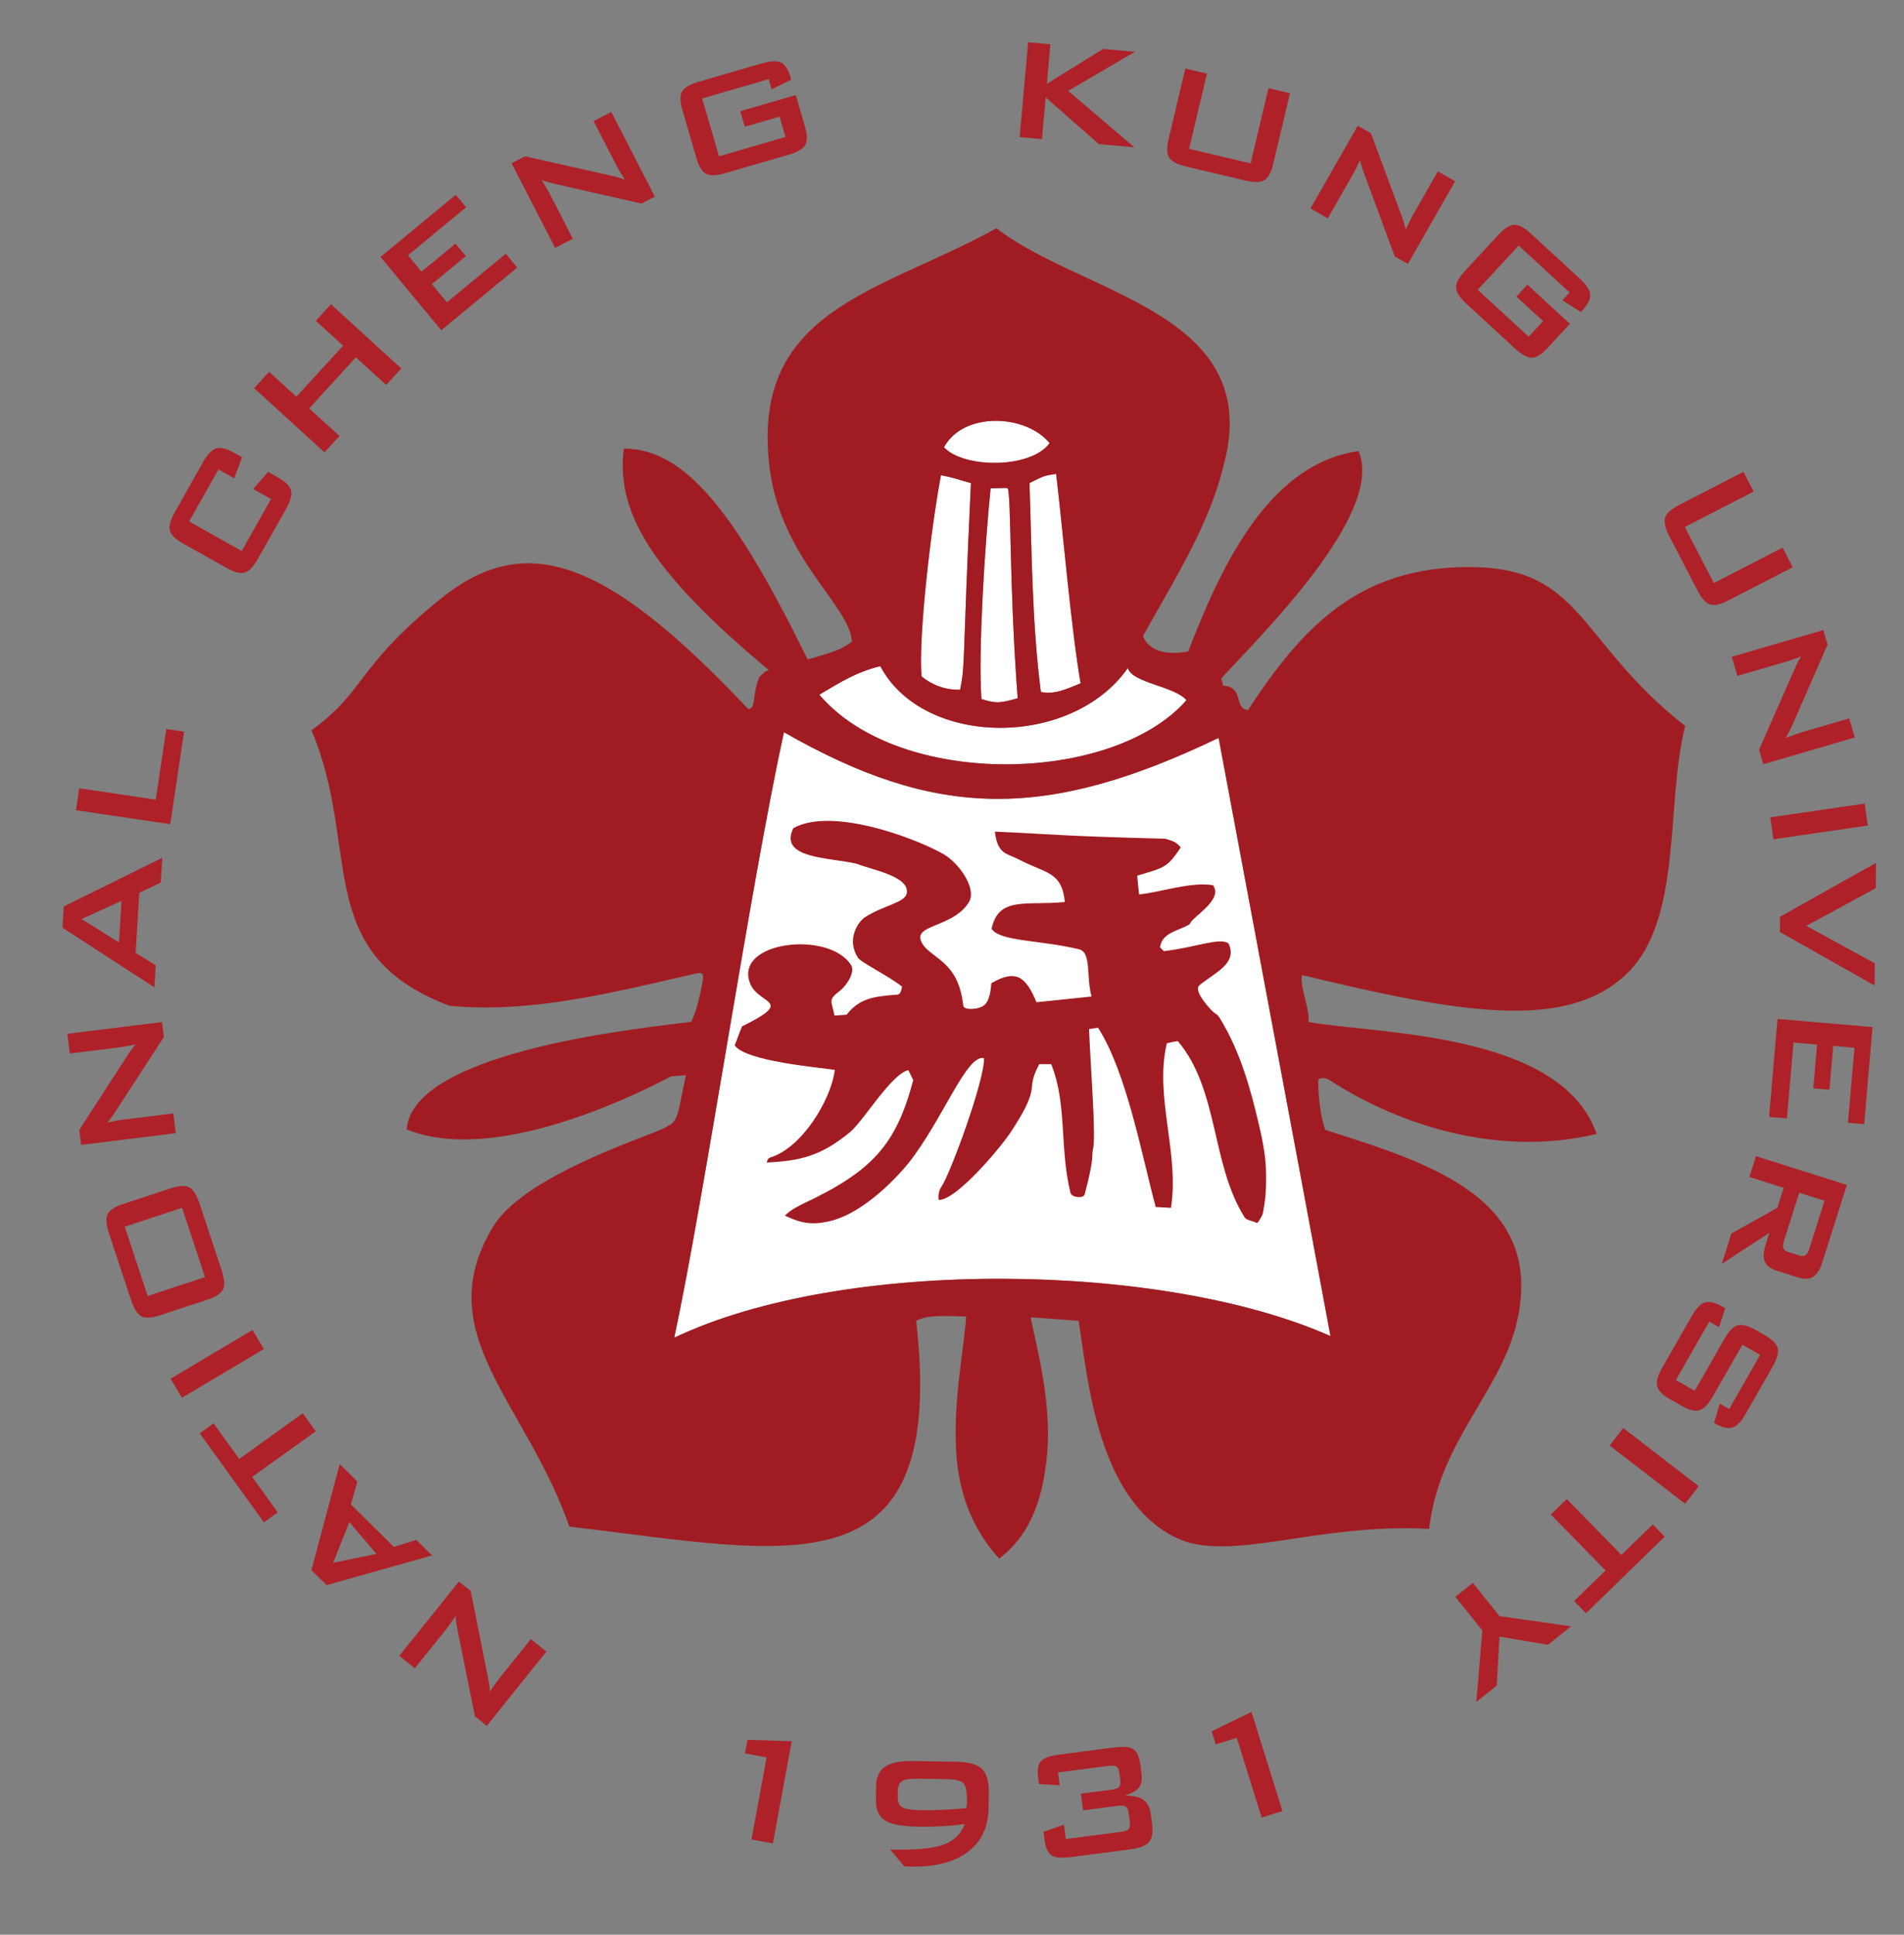 <?xml version="1.0" encoding="UTF-8" standalone="no"?>
<svg
   xmlns:dc="http://purl.org/dc/elements/1.1/"
   xmlns:cc="http://creativecommons.org/ns#"
   xmlns:rdf="http://www.w3.org/1999/02/22-rdf-syntax-ns#"
   xmlns:svg="http://www.w3.org/2000/svg"
   xmlns="http://www.w3.org/2000/svg"
   viewBox="0 0 286.7 291.25"
   height="291.25"
   width="286.7"
   xml:space="preserve"
   version="1.1"
   id="svg2"><rect x="0" y="0" width="286.7" height="291.25" fill="#808080" stroke="none"/><defs
     id="defs6" /><g
     transform="matrix(1.25,0,0,-1.25,0,291.25)"
     id="g10"><g
       transform="scale(0.1,0.1)"
       id="g12"><path
         id="path14"
         style="fill:#f2ef15;fill-opacity:1;fill-rule:evenodd;stroke:none"
         d="m 1635.53,1107.12 0,0.77 0.43,-1.17 0.82,-0.43 -0.82,0 -0.43,0.83 0,0" /><path
         id="path16"
         style="fill:#f2ef15;fill-opacity:1;fill-rule:evenodd;stroke:none"
         d="m 1474.41,833.141 0,0.82 -1.21,0.82 0.79,0 0.83,-0.41 0.41,-0.82 0,-0.41 -0.82,0 0,0" /><path
         id="path18"
         style="fill:#ae2128;fill-opacity:1;fill-rule:nonzero;stroke:none"
         d="M 658.223,341.051 586.406,251.602 572.168,263 551.348,366.16 c -0.723,3.5 -1.289,6.641 -1.68,9.52 -0.41,2.871 -0.605,5.64 -0.664,8.351 -3.711,-5.281 -6.348,-9.019 -7.891,-11.179 -1.562,-2.18 -2.793,-3.864 -3.691,-4.973 l -37.715,-46.969 -18.73,14.969 71.816,89.473 14.258,-11.391 21.465,-107.879 c 0.449,-2.691 0.82,-5.07 1.093,-7.152 0.293,-2.078 0.469,-4.11 0.508,-6.098 1.953,2.938 3.828,5.75 5.664,8.328 1.817,2.57 3.457,4.738 4.922,6.551 l 38.789,48.328 18.731,-14.988 0,0 z m -204.805,117.648 -32.539,38.27 -19.609,-49.008 52.148,10.738 0,0 z m 67.062,-1.871 -127.035,-35.808 -18.289,18.07 34.082,127.691 21.309,-21.082 -7.852,-27.469 51.731,-51.101 27.137,8.391 18.917,-18.692 0,0 z m -232.296,116.16 76.574,54.973 15.613,-21.66 -76.582,-54.981 30.781,-42.691 -16.699,-11.981 -77.285,107.243 16.699,11.98 30.899,-42.883 0,0 z m 29.699,132.383 -98.703,-58.691 -13.684,22.929 98.684,58.692 13.703,-22.93 0,0 z M 192.637,745.98 c -9.942,-3.281 -17.324,-3.66 -22.188,-1.179 -4.883,2.531 -9.062,9.07 -12.578,19.64 l -26.523,80.047 c -3.516,10.571 -4.043,18.301 -1.66,23.223 2.441,4.91 8.593,9.008 18.535,12.277 l 57.461,18.961 c 9.961,3.281 17.382,3.68 22.207,1.18 4.863,-2.551 9.023,-9.09 12.519,-19.66 l 26.524,-80.047 c 3.515,-10.582 4.082,-18.293 1.699,-23.223 -2.383,-4.867 -8.555,-8.98 -18.516,-12.269 l -57.48,-18.95 0,0 z M 246.953,792 219.297,875.449 150.273,852.68 177.93,769.219 246.953,792 l 0,0 z m -35.168,173.359 -114.012,-14.121 -2.246,18.071 57.246,88.441 c 1.895,2.99 3.704,5.64 5.43,7.99 1.719,2.32 3.516,4.44 5.371,6.43 -6.367,-1.2 -10.847,-2.04 -13.476,-2.53 -2.637,-0.47 -4.707,-0.8 -6.133,-0.97 l -59.856,-7.42 -2.949,23.76 113.996,14.12 2.246,-18.06 -60.039,-92.25 c -1.55,-2.25 -2.949,-4.211 -4.199,-5.898 -1.238,-1.684 -2.539,-3.262 -3.906,-4.742 3.457,0.781 6.777,1.48 9.883,2.058 3.105,0.571 5.781,0.981 8.105,1.25 l 61.594,7.653 2.945,-23.782 0,0 z M 143.32,1195 l 3.067,50.08 -48.164,-21.83 45.097,-28.25 0,0 z m 42.637,-53.99 -110.703,71.7 1.574,25.63 118.668,58.63 -1.824,-29.87 -25.859,-12.23 -4.454,-72.51 24.231,-14.83 -1.633,-26.52 0,0 z m 19.102,196.4 -113.614,16.87 3.965,26.41 92.207,-13.7 12.742,85.03 21.399,-3.17 -16.699,-111.44 0,0 z m 58.125,427.2 -35.371,-62.63 63.339,-35.58 35.371,62.64 -21.503,12.07 17.949,20.55 11.867,-6.66 c 9.148,-5.14 14.402,-10.36 15.762,-15.65 1.394,-5.29 -0.657,-12.78 -6.086,-22.42 l -33.653,-59.6 c -5.488,-9.71 -10.832,-15.33 -16.093,-16.88 -5.196,-1.53 -12.403,0.26 -21.543,5.4 l -52.735,29.62 c -9.121,5.13 -14.375,10.32 -15.82,15.59 -1.387,5.29 0.625,12.78 6.113,22.49 l 33.633,59.6 c 5.457,9.65 10.828,15.26 16.082,16.8 5.317,1.57 12.492,-0.21 21.594,-5.32 l 9.473,-5.32 -9.454,-25.33 -18.925,10.63 0,0 z m 127.714,20.6 -84.785,77.31 18.035,19.7 32.883,-29.98 56.289,61.46 -32.89,29.98 18.203,19.87 84.785,-77.31 -18.203,-19.86 -36.485,33.27 -56.289,-61.46 36.504,-33.27 -18.047,-19.71 0,0 z m 140.696,147.06 -73.215,88.29 90.637,74.85 12.449,-15.02 -70.02,-57.83 16.36,-19.73 40.879,33.75 12.449,-15.01 -40.879,-33.76 18.152,-21.9 70.871,58.53 13.789,-16.63 -91.472,-75.54 0,0 z m 137.136,99.25 -52.507,101.92 16.226,8.33 102.895,-23.13 c 3.484,-0.75 6.59,-1.53 9.383,-2.34 2.793,-0.81 5.41,-1.75 7.91,-2.8 -3.321,5.54 -5.672,9.45 -7.024,11.75 -1.343,2.3 -2.351,4.11 -3.015,5.4 l -27.578,53.51 21.347,10.96 52.512,-101.93 -16.234,-8.33 -107.45,24.45 c -2.644,0.68 -4.98,1.32 -6.992,1.9 -2.019,0.6 -3.945,1.27 -5.801,2.02 1.914,-2.97 3.731,-5.83 5.325,-8.54 1.609,-2.72 2.918,-5.08 3.984,-7.16 l 28.367,-55.06 -21.348,-10.95 0,0 z m 257.227,203.16 -80.137,-23.29 20.313,-69.65 80.117,23.3 -7.129,24.48 -41.941,-12.2 -5.481,18.73 66.895,19.45 11.035,-37.88 c 2.961,-10.09 3.066,-17.5 0.383,-22.21 -2.707,-4.76 -9.414,-8.68 -20.09,-11.78 l -76.074,-22.11 c -10.723,-3.13 -18.496,-3.41 -23.328,-0.85 -4.797,2.54 -8.696,8.85 -11.633,18.94 l -16.875,57.96 c -2.93,10.01 -3.047,17.39 -0.379,22.17 2.703,4.76 9.402,8.7 20.125,11.83 l 76.086,22.11 c 10.535,3.07 18.289,3.35 23.152,0.87 4.863,-2.51 8.692,-8.49 11.445,-17.95 l 0.723,-2.48 -23.621,-11.73 -3.586,12.29 0,0 z m 302.343,-69.79 10.18,114.18 26.87,-2.39 -4.24,-47.62 67.68,42.02 38.53,-3.42 -80.58,-47.09 79.71,-67.91 -42.75,3.78 -64.05,56.29 -4.49,-50.23 -26.86,2.39 0,0 z m 225.63,76.41 -21.53,-90.53 74.1,-17.51 21.53,90.55 25.91,-6.12 -20.24,-85.18 c -2.43,-10.19 -5.99,-16.69 -10.65,-19.47 -4.71,-2.81 -12.47,-2.91 -23.32,-0.35 l -70.61,16.68 c -10.78,2.54 -17.67,6.11 -20.62,10.72 -3,4.59 -3.27,11.99 -0.83,22.19 l 20.22,85.18 26.04,-6.16 0,0 z m 124.7,-162.34 56.92,99.57 15.86,-9.02 36.73,-98.67 c 1.25,-3.32 2.31,-6.34 3.15,-9.12 0.86,-2.78 1.48,-5.49 1.97,-8.15 2.83,5.8 4.83,9.9 6.02,12.29 1.21,2.39 2.17,4.22 2.89,5.48 l 29.88,52.27 20.84,-11.86 -56.91,-99.57 -15.86,9.02 -38.11,103.2 c -0.88,2.59 -1.6,4.88 -2.21,6.89 -0.6,2.01 -1.11,3.99 -1.46,5.94 -1.46,-3.21 -2.87,-6.29 -4.28,-9.11 -1.4,-2.83 -2.67,-5.21 -3.83,-7.23 l -30.76,-53.79 -20.84,11.86 0,0 z m 312.15,-101.13 -61.35,56.47 -49.29,-53.31 61.32,-56.47 17.35,18.74 -32.11,29.56 13.26,14.34 51.19,-47.14 -26.81,-28.99 c -7.15,-7.73 -13.46,-11.65 -18.89,-11.79 -5.47,-0.14 -12.31,3.57 -20.47,11.1 l -58.24,53.61 c -8.19,7.55 -12.44,14.04 -12.74,19.5 -0.29,5.41 3.11,11.99 10.26,19.71 l 41.01,44.37 c 7.11,7.67 13.38,11.56 18.85,11.75 5.49,0.15 12.33,-3.53 20.55,-11.09 l 58.22,-53.62 c 8.07,-7.42 12.32,-13.9 12.7,-19.34 0.35,-5.46 -2.82,-11.82 -9.5,-19.05 l -1.77,-1.91 -22.25,14.15 8.71,9.41 0,0 z m 221.67,-239.82 -82.87,-42.68 34.92,-67.52 82.86,42.68 12.22,-23.61 -77.95,-40.15 c -9.32,-4.8 -16.59,-6.34 -21.74,-4.62 -5.19,1.75 -10.34,7.55 -15.45,17.44 l -33.28,64.34 c -5.1,9.84 -6.85,17.38 -5.26,22.61 1.53,5.25 7,10.27 16.32,15.08 l 77.95,40.14 12.28,-23.71 0,0 z m -26.3,-198.97 110.26,32.17 5.13,-17.48 -42.26,-96.43 c -1.41,-3.26 -2.76,-6.16 -4.1,-8.75 -1.33,-2.58 -2.76,-4.96 -4.24,-7.22 6.07,2.2 10.37,3.76 12.89,4.65 2.52,0.9 4.49,1.54 5.88,1.95 l 57.89,16.89 6.74,-22.98 -110.28,-32.17 -5.11,17.48 44.45,100.65 c 1.15,2.47 2.23,4.62 3.18,6.48 0.96,1.87 1.99,3.62 3.09,5.3 -3.28,-1.31 -6.45,-2.54 -9.42,-3.6 -2.96,-1.05 -5.54,-1.88 -7.81,-2.54 l -59.55,-17.39 -6.74,22.99 0,0 z m 46.35,-193.36 113.67,16.55 3.87,-26.41 -113.67,-16.54 -3.87,26.4 0,0 z m 11.78,-119.65 115.68,64.84 -0.37,-30.45 -83.61,-45.4 82.5,-45.23 -0.34,-26.59 -114.08,64.4 0.22,18.43 0,0 z m -3.03,-123.11 114.45,-9.82 -10.09,-116.92 -19.51,1.652 7.83,90.348 -25.58,2.21 -4.56,-52.73 -19.47,1.66 4.56,52.73 -28.37,2.43 -7.92,-91.402 -21.55,1.844 10.21,117.998 0,0 z m 38.46,-276.131 18.19,57.18 -30.5,9.64 -18.16,-57.187 c -1.41,-4.402 -1.72,-7.602 -0.98,-9.633 0.76,-2.019 2.77,-3.539 6.02,-4.59 l 13.18,-4.16 c 3.18,-1.008 5.68,-0.898 7.46,0.313 1.8,1.218 3.39,4.019 4.79,8.437 l 0,0 z m -64.42,110.84 109.49,-34.609 -29.7,-93.489 c -2.76,-8.679 -6.42,-14.41 -11.02,-17.281 -4.6,-2.82 -10.62,-3.051 -18.04,-0.699 l -25.75,8.14 c -7.38,2.34 -12.15,5.981 -14.25,10.918 -2.15,4.981 -1.86,11.813 0.89,20.493 l 4.54,14.25 -57.37,-37.352 11.59,36.488 55.35,30.953 7.64,24.098 -41.33,13.07 7.96,25.02 0,0 z m -32.22,-304.43 37.26,65.16 -21.44,12.211 -35.47,-62.039 c -5.57,-9.761 -11.02,-15.402 -16.27,-16.91 -5.31,-1.519 -12.48,0.27 -21.56,5.449 l -13.7,7.789 c -9.06,5.161 -14.27,10.379 -15.64,15.731 -1.39,5.301 0.7,12.84 6.29,22.582 l 35.14,61.476 c 5.56,9.731 10.99,15.372 16.27,16.872 5.31,1.558 12.48,-0.258 21.52,-5.411 l 2.75,-1.558 -7.44,-22.871 -11.8,6.711 -40.21,-70.34 22.75,-12.949 35.47,62.046 c 5.53,9.672 10.94,15.243 16.21,16.774 5.28,1.449 12.44,-0.352 21.53,-5.524 l 11.01,-6.269 c 9.08,-5.18 14.3,-10.391 15.72,-15.668 1.37,-5.313 -0.68,-12.789 -6.21,-22.481 l -32.28,-56.48 c -5.35,-9.352 -10.67,-14.891 -15.88,-16.609 -5.25,-1.731 -11.97,-0.27 -20.16,4.379 l -2.07,1.191 6.86,23.199 11.35,-6.461 0,0 z m -127.66,-22.949 90.9,-70.07 -16.35,-21.121 -90.9,70.089 16.35,21.102 0,0 z m -21.33,-171.5 -65.88,67.352 19.14,18.648 65.88,-67.371 37.72,36.742 14.35,-14.68 -94.74,-92.261 -14.36,14.672 37.89,36.898 0,0 z m -159.86,-14.93 32.1,-40.082 86.22,-12.289 -27.85,-22.219 -58.34,9.84 -3.38,-59.082 -24.53,-19.566 7.2,86.039 -32.48,40.527 21.06,16.832 0,0" /><path
         id="path20"
         style="fill:#ae2128;fill-opacity:1;fill-rule:nonzero;stroke:none"
         d="m 905.234,114.73 18.223,98.911 -26.055,4.75 3.008,16.308 53.301,-1.617 -22.676,-123.07 -25.801,4.718 0,0 z m 257.066,18.692 c -8.94,-1.32 -18.04,-2.231 -27.25,-2.742 -9.17,-0.559 -18.45,-0.731 -27.78,-0.59 -20.08,0.289 -33.88,2.808 -41.27,7.558 -7.45,4.813 -11.06,13.153 -10.88,25.161 l 0.25,16.671 c 0.14,10.352 3.66,17.911 10.61,22.75 6.95,4.821 17.71,7.141 32.3,6.961 l 52.56,-0.781 c 15.66,-0.219 26.39,-3.121 32.1,-8.68 5.74,-5.582 8.49,-15.66 8.27,-30.199 l -0.25,-16.351 c -0.33,-23.098 -8.6,-40.828 -24.81,-53.18 -16.19,-12.391 -38.89,-18.352 -68.1,-17.949 -2.42,0.051 -4.27,0.078 -5.47,0.141 -1.21,0.047 -2.37,0.18 -3.45,0.359 l -16.79,20.097 7.87,-0.117 c 26.58,-0.383 45.77,1.778 57.66,6.449 11.88,4.692 20.04,12.84 24.43,24.442 l 0,0 z m 1.68,18.988 c 0.28,1.391 0.49,2.75 0.63,4.051 0.15,1.301 0.19,2.379 0.21,3.34 0.18,12.23 -1.31,19.82 -4.48,22.91 -3.17,3 -10.22,4.578 -21.16,4.719 l -34.46,0.519 c -8.72,0.133 -14.76,-0.879 -18.08,-3.019 -3.34,-2.168 -5.05,-6.168 -5.14,-12.168 l -0.09,-6.942 c -0.1,-6 1.7,-10.121 5.35,-12.3 3.67,-2.18 11.05,-3.321 22.22,-3.489 7.84,-0.109 16.44,0.008 25.73,0.379 9.32,0.391 19.06,1.051 29.27,2 l 0,0 z m 125.73,-58.898 c -11.11,-1.453 -18.83,-0.711 -23.14,2.199 -4.3,2.91 -7.04,9.008 -8.25,18.258 l -1.31,9.972 24.67,8.547 2.23,-17.226 66.54,8.679 c 4.75,0.598 7.85,1.77 9.24,3.45 1.41,1.679 1.82,4.73 1.25,9.14 l -1.17,8.969 c -0.59,4.512 -1.82,7.422 -3.66,8.73 -1.83,1.29 -5.07,1.641 -9.73,1.032 l -41.68,-5.43 -2.61,20.039 37.13,4.828 c 4.68,0.621 7.67,1.77 9.04,3.449 1.35,1.684 1.78,4.75 1.17,9.243 l -0.8,6.211 c -0.6,4.57 -1.79,7.5 -3.54,8.757 -1.74,1.282 -4.95,1.61 -9.6,1.032 l -60.98,-7.93 2,-15.41 -24.97,1.379 -0.99,7.691 c -1.2,9.25 -0.12,15.809 3.26,19.719 3.34,3.91 10.6,6.601 21.72,8.039 l 66.79,8.703 c 11.11,1.438 18.82,0.707 23.1,-2.23 4.23,-2.911 6.96,-8.981 8.17,-18.204 l 1.47,-11.226 c 0.94,-7.192 -0.12,-12.793 -3.18,-16.742 -3.05,-3.969 -8.91,-7.192 -17.56,-9.77 10,0.371 17.54,-1.191 22.65,-4.609 5.1,-3.469 8.18,-9 9.18,-16.719 l 1.68,-12.934 c 1.34,-10.066 0.03,-17.277 -3.81,-21.636 -3.86,-4.332 -11.38,-7.223 -22.61,-8.692 l -71.7,-9.308 0,0 z m 230.11,47.597 -29.98,96.012 -25.29,-7.851 -4.92,15.812 47.95,23.246 37.3,-119.418 -25.06,-7.801 0,0" /><path
         id="path22"
         style="fill:#ffffff;fill-opacity:1;fill-rule:evenodd;stroke:none"
         d="m 812.219,719.012 c 36.328,169.367 91.48,543.258 132.117,729.198 182.504,-104.32 314.254,-107.35 523.614,-6.87 19.7,-105.81 99.66,-531.102 134.76,-720.36 -200.54,89.25 -586.24,95.43 -790.491,-1.968 l 0,0" /><path
         id="path24"
         style="fill:#a11c22;fill-opacity:1;fill-rule:evenodd;stroke:none"
         d="m 1025.23,1167.75 c 5.53,-8.74 -6.07,-25.17 -13.35,-30.84 -14.7,-11.44 -10.49,-11.27 -6.55,-29.92 4.59,0.33 9.5,0.67 14.44,0.98 15.64,19.57 31.75,22.07 61.3,24.22 3.97,0.28 4.9,6.05 5.55,9.67 -18.23,14.18 -49.4,28.77 -53.32,35.03 -13.7,21.86 0.02,42.86 8.75,48.54 21.27,13.83 47.97,17.55 50.17,28.42 4.21,20.79 -41.25,28.4 -60.31,35.94 -32.347,7.79 -94.508,5.76 -76.207,42.88 44.497,24.97 140.977,-9.23 179.797,-30.64 20.06,-11.07 41.36,-42.47 31.8,-58.28 -16.13,-26.71 -55.09,-27.45 -58.41,-40.49 -1.47,-5.74 3.45,-12.46 7.86,-16.5 15.74,-14.44 38.66,-22.17 43.66,-67.98 0.61,-5.51 18.64,-5.15 25.57,1.08 6.31,5.73 7.55,17.89 8.2,26.08 29.84,17.32 41.62,7.81 54.42,-22.91 20.35,2.29 45.91,4.59 66.24,6.87 -6.52,24.31 0.14,53.3 -15.08,56.92 -48.69,11.54 -94.62,9.23 -105.26,24.55 8.21,39.98 42.96,27.67 88.21,32.38 -3.61,36.96 -22.77,34.1 -55.73,51.35 -14.02,7.34 -25.26,5.64 -28.53,33.38 69.17,-2.95 75.5,-5.26 205,-8.53 13.77,-3.6 14.34,-5.87 18.93,-10.45 -16.91,-25.81 -21.35,-24.47 -52.46,-34.02 0.66,-7.53 1.31,-15.05 2.3,-22.58 26.55,2.62 62.06,15.46 88.85,11.12 11.48,-14.57 -14.77,-32.28 -23.6,-41.17 -6.04,-6.08 -1.26,-4.71 -9.34,-8.57 -12.52,-5.97 -28.77,-9.14 -30.66,-25.17 1.3,-1.32 2.94,-2.94 4.58,-4.58 38.69,4.58 68.06,17.13 77.95,9.16 11,-23.96 -15.99,-34.69 -35,-50.05 -7.32,-5.92 8.44,-24.13 14.73,-30.57 4.29,-4.43 6.34,-3.67 9.88,-9.5 24.24,-39.77 36.54,-83.42 47.19,-129.07 7.48,-32.012 9.78,-50.82 7.7,-83.988 -0.12,-2.012 -2.55,-21.34 -3.89,-23.762 -3.42,-6.18 -5.49,-10.25 -7.08,-9.371 -4.98,2.75 -11.69,2.543 -14.43,6.883 -40.31,64.039 -30.82,153.748 -80.33,211.988 -4.59,-0.66 -8.85,-1.65 -13.12,-2.62 -15.4,-64.12 15.42,-132.169 4.93,-198.251 -6.23,0.32 -12.45,0.66 -18.36,0.98 -16.4,60.2 -34.75,161.941 -69.51,215.921 -3.61,-0.33 -7.22,-0.99 -10.82,-1.64 1.96,-48.75 8.72,-130.769 4.66,-145.249 -1.78,-6.411 2.42,-7.379 -9.91,-53.641 -1.52,-5.73 -15.7,-3.781 -17.05,1.629 -13.58,54.281 -3.72,106.262 -23.28,155.061 -4.26,0 -10.53,0 -14.45,0 -3.73,-7.87 -7.8,-14.42 -8.75,-27.4 -1.04,-14.4 -10.26,-31.091 -25.34,-54.169 -11.62,-17.769 -65.06,-82.012 -86.87,-82.012 -1.11,4.711 -0.04,11.653 3.63,16.84 9.71,13.75 51.78,127.441 50.8,153.941 -21.01,5.22 -49.2,-73.511 -90.76,-126.128 -8.98,-11.352 -50.82,-59.301 -94.17,-69.922 -24.775,-6.051 -37.99,-1.379 -54.834,6.422 6.477,7.019 18.204,12.597 22.649,14.707 82.355,38.961 111.165,70.203 131.865,148.421 -1.96,4.25 -3.93,8.16 -5.9,12.11 -20.63,-4.8 -54.12,-61.352 -70.16,-74.609 -36.227,-29.891 -61.266,-34.512 -100.141,-36.68 0.059,3.07 1.805,5.43 4.09,6.129 38.379,11.781 73.091,69.5 77.691,105.48 -18.687,2.94 -106.89,10.15 -120.66,29.44 2.949,7.21 5.898,16.04 8.848,22.91 64.55,31.94 20.703,25.77 10.078,51 -21.555,51.21 94.433,65.26 121.304,22.83 l 0,0" /><path
         id="path26"
         style="fill:#ffffff;fill-opacity:1;fill-rule:evenodd;stroke:none"
         d="m 986.973,1493.36 c 25.237,15.04 44.907,27.47 73.437,34.35 52.01,-98.1 230.41,-99.08 298.22,-2.2 4.92,-17.99 55.88,-21.69 70.64,-38.7 -88.25,-100.99 -345.31,-107.31 -442.297,6.55 l 0,0" /><path
         id="path28"
         style="fill:#ffffff;fill-opacity:1;fill-rule:evenodd;stroke:none"
         d="m 1182.3,1488.11 c -4.15,54.85 3.99,185.39 11.04,253.87 4.92,-0.32 15.27,0.81 20.51,0.16 4.59,-11.45 1.54,-113.35 12.03,-253.04 -19.62,-5.27 -24.26,-7.06 -43.58,-0.99 l 0,0" /><path
         id="path30"
         style="fill:#ffffff;fill-opacity:1;fill-rule:evenodd;stroke:none"
         d="m 1253.85,1496.73 c -10.88,84.57 -10.88,170.68 -13.69,251.47 17.38,8.5 15.33,8.5 32.06,11.12 8.35,-69.87 18.01,-185.49 29.5,-252.23 -15.81,-6.3 -31.11,-14.07 -47.87,-10.36 l 0,0" /><path
         id="path32"
         style="fill:#ffffff;fill-opacity:1;fill-rule:evenodd;stroke:none"
         d="m 1110.21,1515.36 c -4.39,45.66 11.49,180.73 23.32,242.32 17.51,-3.36 18.64,-4.72 36.06,-9.48 -10.49,-221.48 -6.52,-215.73 -12.95,-248.77 -17.93,-0.72 -34.25,5.91 -46.43,15.93 l 0,0" /><path
         id="path34"
         style="fill:#ffffff;fill-opacity:1;fill-rule:evenodd;stroke:none"
         d="m 1137.13,1791.38 c 23.31,42.88 98.04,40.24 127.26,4.99 -22.81,-31.2 -103.61,-30.51 -127.26,-4.99 l 0,0" /><path
         id="path36"
         style="fill:#a11c22;fill-opacity:1;fill-rule:evenodd;stroke:none"
         d="m 1151.57,586.289 c -2.84,63.262 10.99,126.93 12.12,158.242 -22.01,0.36 -46.01,2.731 -60,-5.242 37.33,-330.949 -149.549,-279.457 -417.831,-247.73 -53.105,151.429 -169.921,232.89 -91.64,361.55 40.066,65.852 207.07,114.411 209.699,120.629 15.008,5.66 13.562,24.614 22.398,61.282 -5.906,-0.31 -11.804,-0.65 -17.703,-1.31 -107.097,-55.491 -236.504,-97.73 -318.789,-63.788 7.879,97.068 298.379,123.148 342.715,129.558 6.895,12.43 12.754,40.93 14.102,50.7 1.339,9.77 -3.223,7.77 -6.231,7.86 -97.051,-21.93 -199.023,-49.08 -299.023,-39.26 -167.207,63.13 -105.567,189.09 -166.231,331.71 66.543,48.61 52.442,74.29 153.867,156.99 101.426,82.7 197.051,54.76 372.149,-131.2 10.176,-0.42 4.375,17.4 13.594,38.45 9.414,8.64 3.925,4.78 11.218,8.4 -144.812,120.75 -183.601,191.37 -174.597,266.64 74.492,0.09 135.097,-77.89 221.504,-253.95 36.719,10.48 39.649,12.16 53.419,21.32 -2.61,44.29 -85.872,99.44 -99.337,210.36 -23.203,190.95 134.087,210.37 273.387,287.64 101.72,-79.08 316.64,-100.21 275.89,-276.66 -16.72,-72.42 -47.32,-122.5 -99.43,-214.46 9.16,-22.25 35.41,-21.93 54.42,-18.65 36.01,92.2 92.98,225.76 205.24,241.43 33.14,-75.89 -123.73,-227.76 -165.25,-273.82 0.33,-2.62 1.66,-5.56 1.99,-8.51 26.33,-1.99 12.43,-28.04 30.24,-29.46 65.32,99.7 133.36,173 268.48,172.1 135.11,-0.9 128.96,-90.16 258.07,-191.41 -23.81,-93.17 -2.61,-231.68 -69.46,-297.43 -72.31,-71.12 -202.66,-48.34 -391.98,-2.52 -3.67,-11.94 8.87,-37.98 7.82,-56.46 79.57,-14.89 304.14,-10.98 346.98,-134.919 -128.92,-30.512 -250.33,18.488 -320.92,64.389 -7.74,5.04 -14.29,2.78 -14.47,0.28 0,-17.66 2.33,-43.419 8.56,-59.759 124.68,-39.75 264.28,-81.851 231.1,-229.992 -19.1,-85.269 -93.93,-144.348 -106.08,-250.57 -135.33,7.742 -241.05,-42.039 -305.47,-10.278 -92.48,45.59 -105.18,184.629 -116.66,260.848 -19.35,1.633 -38.69,2.949 -57.71,4.262 4.47,-27.031 25.27,-97.071 19.82,-162.731 -5.44,-65.64 -25.86,-103.16 -57.81,-127.769 -25.94,27.801 -49.32,69.961 -52.16,133.238 l 0,0 z M 986.973,1493.36 c 25.237,15.04 44.907,27.47 73.437,34.35 52.01,-98.1 230.41,-99.08 298.22,-2.2 4.92,-17.99 55.88,-21.69 70.64,-38.7 -88.25,-100.99 -345.31,-107.31 -442.297,6.55 l 0,0 z M 812.219,719.012 c 36.328,169.367 91.48,543.258 132.117,729.198 182.504,-104.32 314.254,-107.35 523.614,-6.87 19.7,-105.81 99.66,-531.102 134.76,-720.36 -200.54,89.25 -586.24,95.43 -790.491,-1.968 l 0,0 z m 441.631,777.718 c -10.88,84.57 -10.88,170.68 -13.69,251.47 17.38,8.5 15.33,8.5 32.06,11.12 8.35,-69.87 18.01,-185.49 29.5,-252.23 -15.81,-6.3 -31.11,-14.07 -47.87,-10.36 l 0,0 z m -71.55,-8.62 c -4.15,54.86 3.99,185.39 11.04,253.87 4.92,-0.32 15.27,0.81 20.51,0.16 4.59,-11.45 1.54,-113.35 12.03,-253.04 -19.62,-5.27 -24.26,-7.06 -43.58,-0.99 l 0,0 z m -72.09,27.25 c -4.39,45.66 11.49,180.73 23.32,242.32 17.51,-3.36 18.64,-4.72 36.06,-9.48 -10.49,-221.48 -6.52,-215.73 -12.95,-248.77 -17.93,-0.72 -34.25,5.91 -46.43,15.93 l 0,0 z m 26.92,276.02 c 23.31,42.88 98.04,40.24 127.26,4.99 -22.81,-31.2 -103.61,-30.51 -127.26,-4.99 l 0,0" /></g></g></svg>